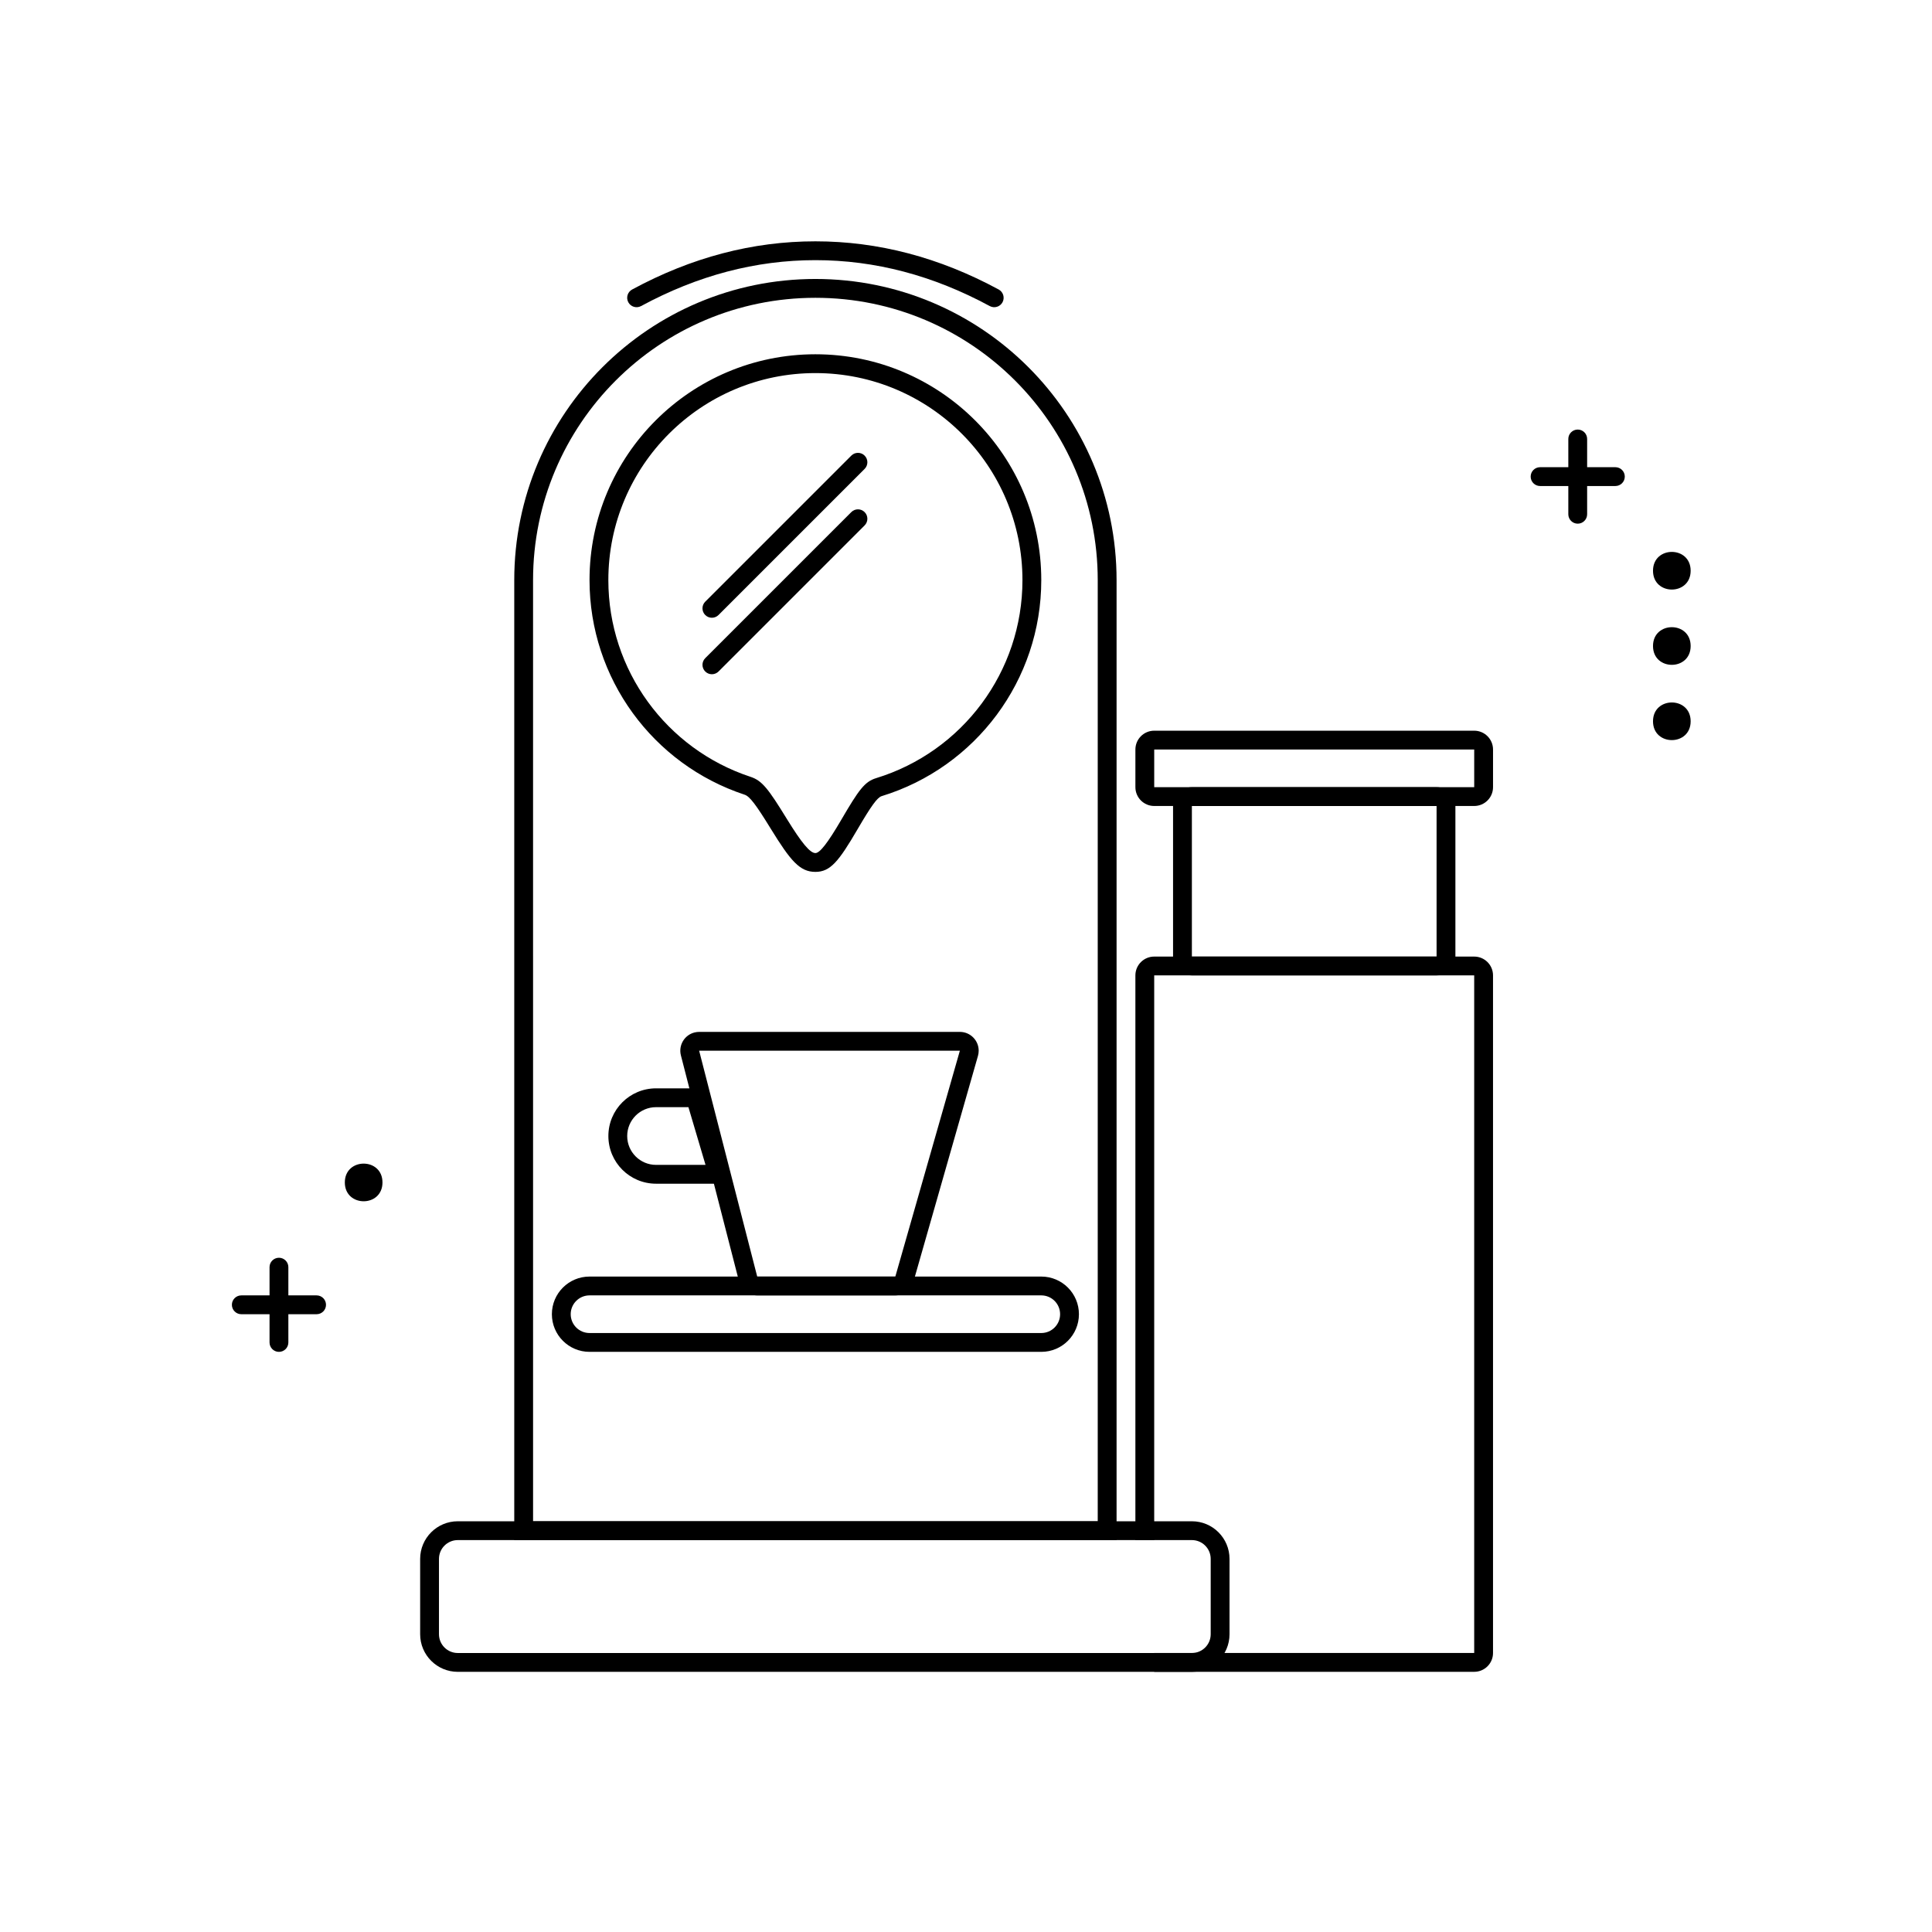 <?xml version="1.0" encoding="UTF-8"?>
<!-- Uploaded to: SVG Repo, www.svgrepo.com, Generator: SVG Repo Mixer Tools -->
<svg fill="#000000" width="800px" height="800px" version="1.1" viewBox="144 144 512 512" xmlns="http://www.w3.org/2000/svg">
 <g>
  <path d="m285.27 547.15h149.64v-249.41c0-41.32-33.496-74.82-74.82-74.82s-74.824 33.5-74.824 74.82zm74.824-329.22c44.078 0 79.809 35.73 79.809 79.809v254.4h-159.62v-254.4c0-44.078 35.734-79.809 79.812-79.809z"/>
  <path d="m444.89 552.14h4.988v-149.65h84.801v179.57h-84.801v4.988h84.801c2.754 0 4.988-2.231 4.988-4.988v-179.57c0-2.754-2.234-4.988-4.988-4.988h-84.801c-2.754 0-4.988 2.234-4.988 4.988zm4.988 0v-149.65h84.801v179.57h-84.801v4.988h84.801c2.754 0 4.988-2.231 4.988-4.988v-179.57c0-2.754-2.234-4.988-4.988-4.988h-84.801c-2.754 0-4.988 2.234-4.988 4.988v149.65z"/>
  <path d="m459.86 357.6v39.906h64.848v-39.906zm0-4.988h64.848c2.754 0 4.988 2.234 4.988 4.988v39.906c0 2.754-2.234 4.988-4.988 4.988h-64.848c-2.754 0-4.988-2.234-4.988-4.988v-39.906c0-2.754 2.234-4.988 4.988-4.988z"/>
  <path d="m449.88 342.63v9.977h84.801v-9.977zm0-4.988h84.801c2.754 0 4.988 2.234 4.988 4.988v9.977c0 2.758-2.234 4.988-4.988 4.988h-84.801c-2.754 0-4.988-2.231-4.988-4.988v-9.977c0-2.754 2.234-4.988 4.988-4.988z"/>
  <path d="m265.32 552.14c-2.754 0-4.988 2.231-4.988 4.988v19.949c0 2.758 2.234 4.988 4.988 4.988h194.54c2.758 0 4.988-2.231 4.988-4.988v-19.949c0-2.758-2.231-4.988-4.988-4.988zm0-4.988h194.54c5.512 0 9.977 4.465 9.977 9.977v19.949c0 5.512-4.465 9.977-9.977 9.977h-194.54c-5.508 0-9.977-4.465-9.977-9.977v-19.949c0-5.512 4.469-9.977 9.977-9.977z"/>
  <path d="m300.23 487.29c-2.754 0-4.988 2.234-4.988 4.988s2.234 4.988 4.988 4.988h119.72c2.754 0 4.988-2.234 4.988-4.988s-2.234-4.988-4.988-4.988zm0-4.988h119.72c5.508 0 9.977 4.465 9.977 9.977 0 5.508-4.469 9.977-9.977 9.977h-119.72c-5.512 0-9.977-4.469-9.977-9.977 0-5.512 4.465-9.977 9.977-9.977z"/>
  <path d="m360.09 375.06c-4.129 0-6.574-2.902-11.82-11.426-3.914-6.367-5.582-8.586-6.926-9.027-24.34-8.023-41.113-30.832-41.113-56.867 0-33.059 26.801-59.855 59.859-59.855s59.859 26.797 59.859 59.855c0 26.492-17.363 49.605-42.305 57.246-1.16 0.355-2.777 2.602-6.398 8.797-4.953 8.477-7.184 11.277-11.156 11.277zm0-4.988c1.156 0 3.207-2.57 6.848-8.805 4.664-7.981 6.203-10.121 9.246-11.051 22.859-7.004 38.777-28.191 38.777-52.477 0-30.301-24.566-54.867-54.871-54.867s-54.871 24.566-54.871 54.867c0 23.867 15.375 44.777 37.684 52.129 3.086 1.016 4.711 3.18 9.617 11.148 3.969 6.449 6.16 9.055 7.57 9.055z"/>
  <path d="m313.89 225.11c-1.211 0.656-2.723 0.207-3.379-1.004-0.656-1.215-0.207-2.727 1.008-3.383 15.719-8.508 31.922-12.77 48.574-12.77 16.648 0 32.852 4.262 48.574 12.77 1.211 0.656 1.66 2.168 1.008 3.383-0.656 1.211-2.172 1.66-3.383 1.004-15.004-8.117-30.395-12.168-46.199-12.168s-31.195 4.051-46.203 12.168z"/>
  <path d="m559.62 260.33c0-1.379 1.117-2.492 2.496-2.492 1.375 0 2.492 1.113 2.492 2.492v19.953c0 1.379-1.117 2.496-2.492 2.496-1.379 0-2.496-1.117-2.496-2.496z"/>
  <path d="m215.43 479.81c0-1.375 1.117-2.492 2.496-2.492 1.375 0 2.492 1.117 2.492 2.492v19.953c0 1.379-1.117 2.496-2.492 2.496-1.379 0-2.496-1.117-2.496-2.496z"/>
  <path d="m552.14 272.8c-1.379 0-2.496-1.117-2.496-2.496 0-1.379 1.117-2.492 2.496-2.492h19.953c1.375 0 2.492 1.113 2.492 2.492 0 1.379-1.117 2.496-2.492 2.496z"/>
  <path d="m207.95 492.28c-1.379 0-2.496-1.117-2.496-2.496 0-1.375 1.117-2.492 2.496-2.492h19.953c1.375 0 2.492 1.117 2.492 2.492 0 1.379-1.117 2.496-2.492 2.496z"/>
  <path d="m592.04 295.25c0 6.652-9.977 6.652-9.977 0s9.977-6.652 9.977 0" fill-rule="evenodd"/>
  <path d="m592.04 315.2c0 6.652-9.977 6.652-9.977 0 0-6.652 9.977-6.652 9.977 0" fill-rule="evenodd"/>
  <path d="m592.04 335.15c0 6.648-9.977 6.648-9.977 0 0-6.652 9.977-6.652 9.977 0" fill-rule="evenodd"/>
  <path d="m245.36 457.36c0 6.652-9.977 6.652-9.977 0 0-6.652 9.977-6.652 9.977 0" fill-rule="evenodd"/>
  <path d="m334.42 306.98c-0.977 0.977-2.555 0.977-3.527 0-0.973-0.973-0.973-2.551 0-3.527l38.715-38.711c0.973-0.977 2.551-0.977 3.523 0 0.977 0.973 0.977 2.551 0 3.527z"/>
  <path d="m334.42 321.95c-0.977 0.977-2.555 0.977-3.527 0-0.973-0.973-0.973-2.551 0-3.527l38.715-38.711c0.973-0.977 2.551-0.977 3.523 0 0.977 0.973 0.977 2.551 0 3.527z"/>
  <path d="m329.28 422.45 15.391 59.859h36.598l17.105-59.859zm0-4.988h69.094c2.754 0 4.988 2.234 4.988 4.988 0 0.465-0.066 0.926-0.191 1.371l-17.105 59.859c-0.609 2.141-2.566 3.617-4.797 3.617h-36.598c-2.277 0-4.262-1.543-4.828-3.746l-15.395-59.859c-0.688-2.668 0.922-5.387 3.59-6.074 0.406-0.102 0.824-0.156 1.242-0.156z"/>
  <path d="m326.44 437.41h-8.578c-4.223 0-7.648 3.426-7.648 7.648s3.426 7.648 7.648 7.648h13.109zm-8.578-4.988h12.305l7.481 25.273h-19.785c-6.981 0-12.637-5.656-12.637-12.637 0-6.981 5.656-12.637 12.637-12.637z"/>
 </g>
</svg>